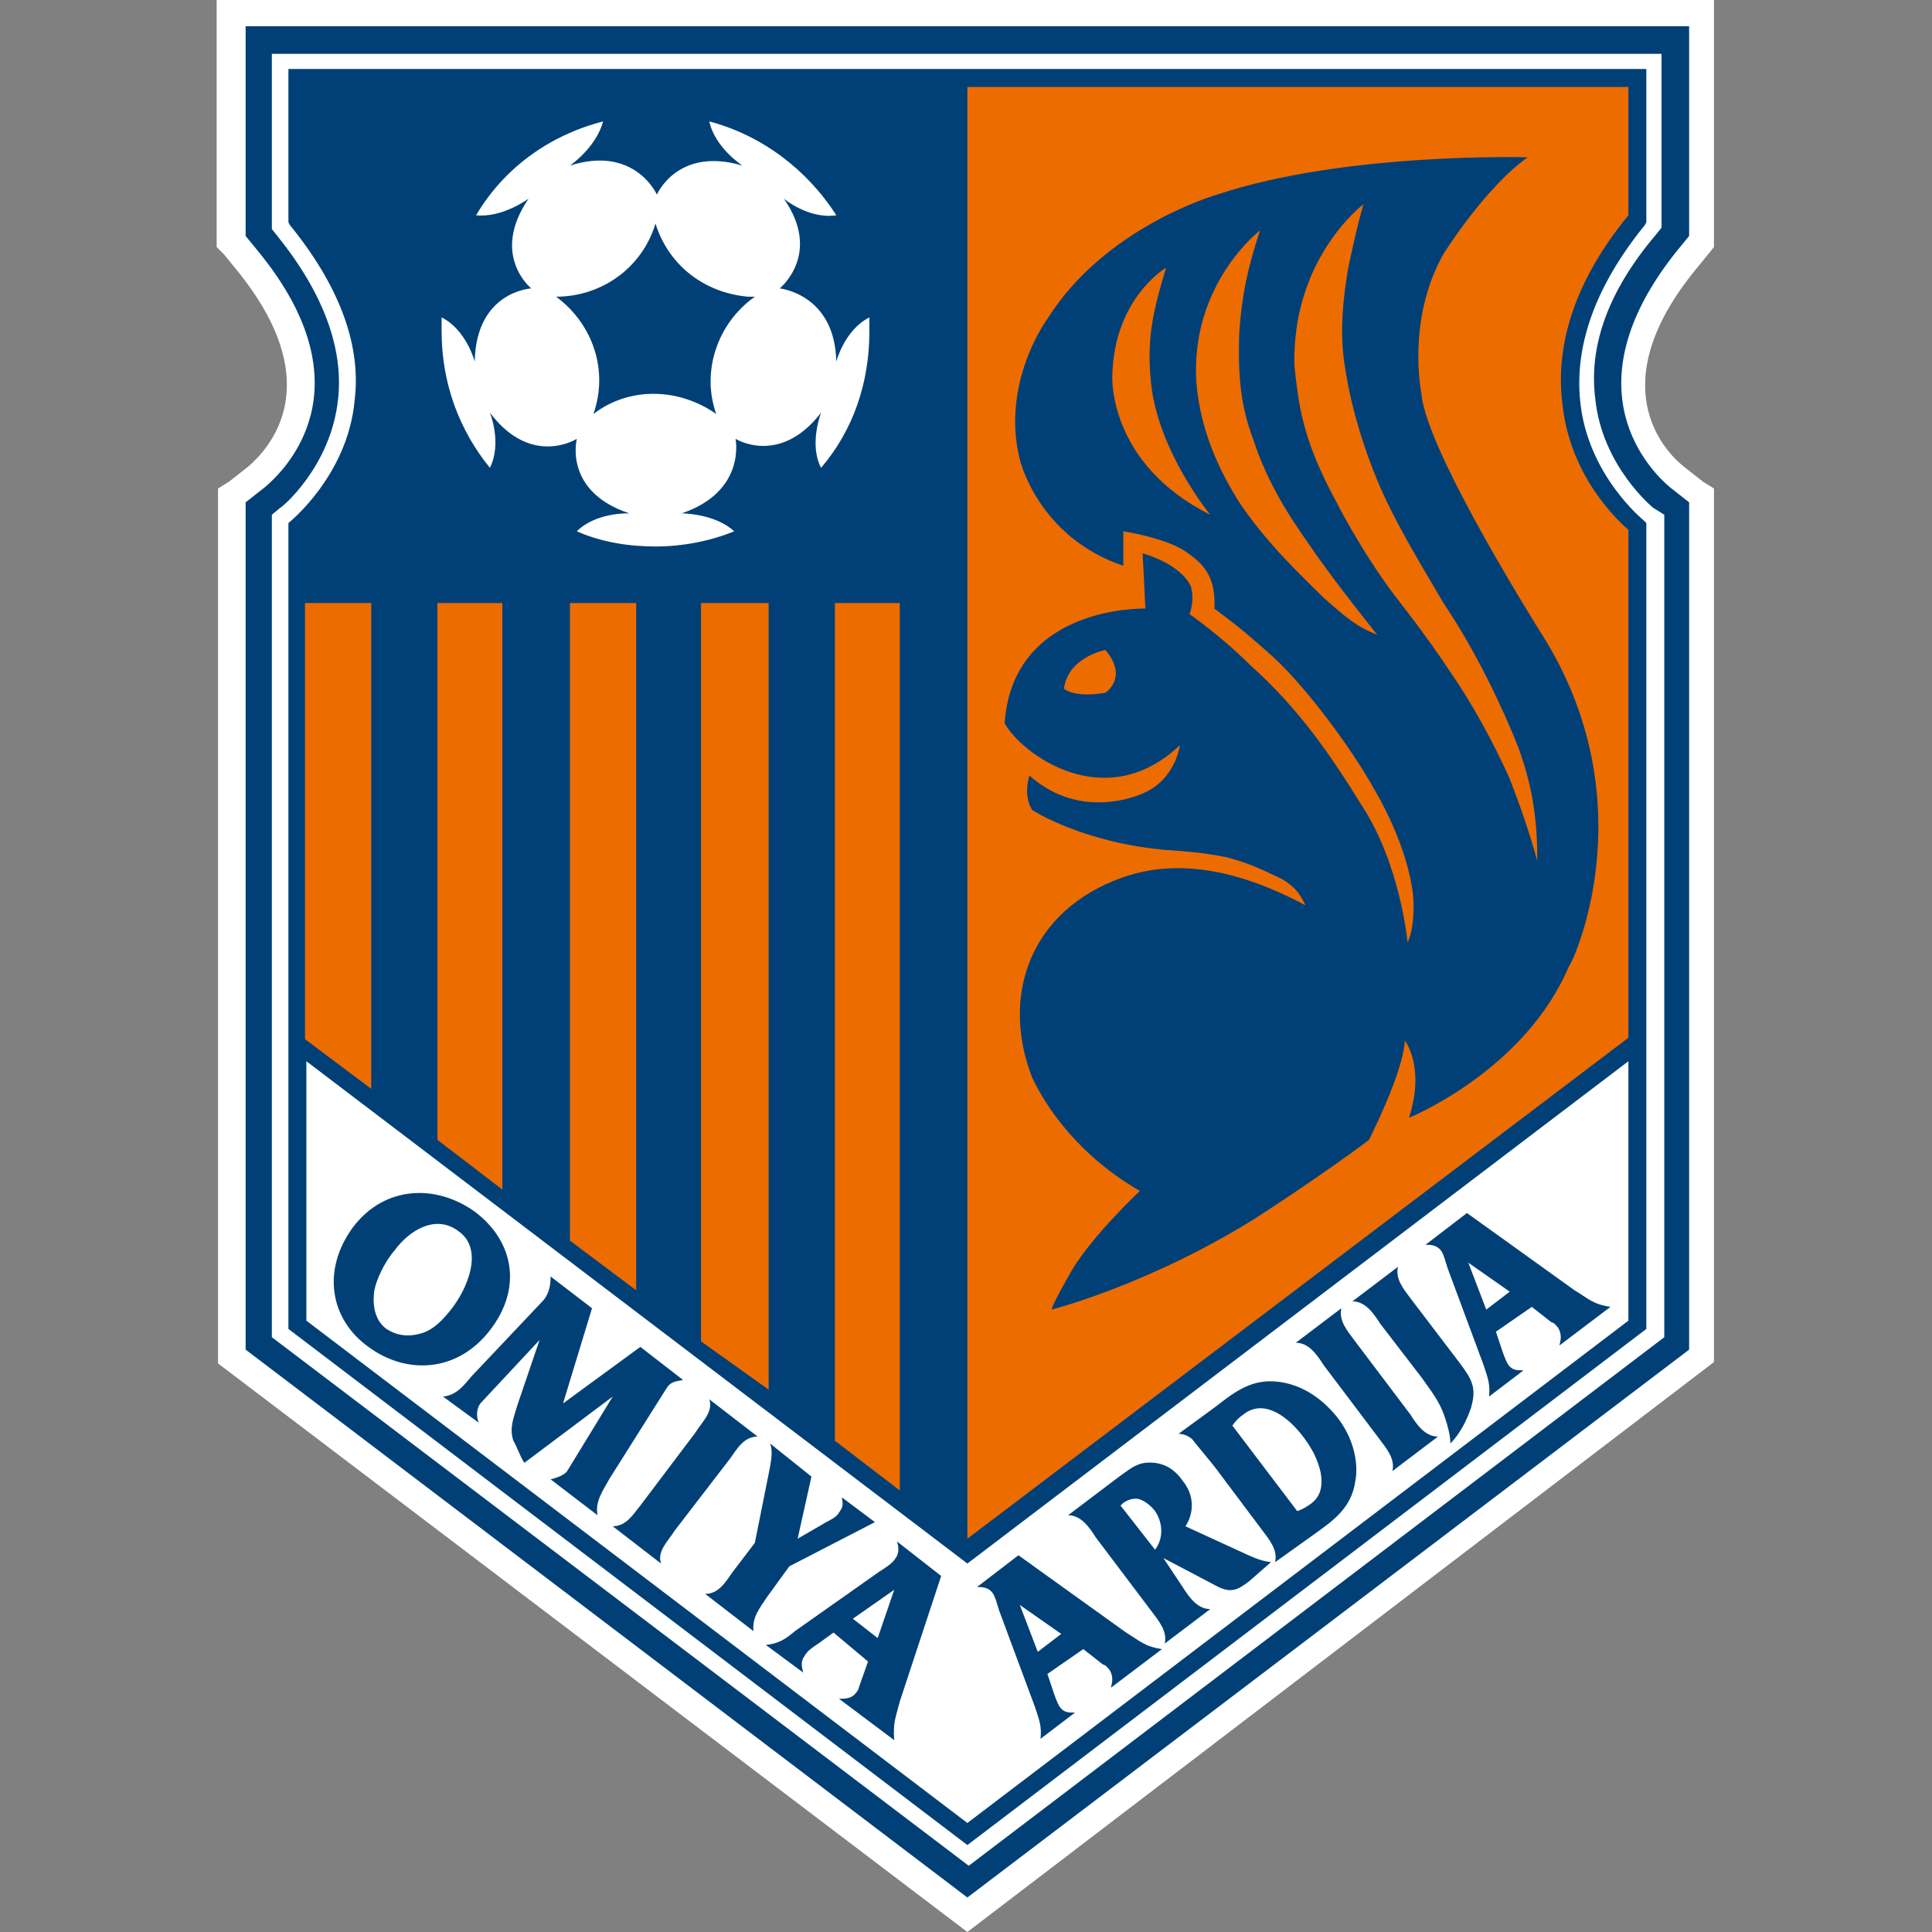 <?xml version="1.0" encoding="utf-8"?>
<!-- Generator: Adobe Illustrator 25.4.1, SVG Export Plug-In . SVG Version: 6.00 Build 0)  -->
<svg version="1.1" id="レイヤー_1" xmlns="http://www.w3.org/2000/svg" xmlns:xlink="http://www.w3.org/1999/xlink" x="0px"
	 y="0px" viewBox="0 0 140 140" style="enable-background:new 0 0 140 140;" xml:space="preserve">
<rect x="0" y="0" width="140" height="140" fill="#808080" stroke="none"/>
<style type="text/css">
	.st0{opacity:0;fill:#FFFFFF;}
	.st1{fill:#FFFFFF;}
	.st2{fill:#004077;}
	.st3{fill:#ED6C00;}
</style>
<rect y="0" class="st0" width="140" height="140"/>
<g id="大宮アルディージャ大宮アルディージャ_00000155862776502693712090000001631329402405444244_">
	<g>
		<path class="st1" d="M70.1,140L15.8,98.8V35.4l0.8-0.5l1.4-1.1c1.5-1.3,5.9-6-0.9-14.3l-0.9-1.1l-0.5-0.5V0h108.5v17.9l-0.4,0.5
			l-0.9,1.1c-6.8,8.3-2.4,13.1-0.9,14.3l1.4,1.1l0.8,0.5v63.3L70.1,140L70.1,140z"/>
		<g>
			<path class="st2" d="M17.8,1.9v15.2l0.9,1.1c8.2,10,1.8,16,0.5,17.1l-1.4,1.1v61.4l52.3,39.7l52.3-39.7V36.4l-1.4-1.1
				c-1.3-1.1-7.5-7.1,0.5-17.1l0.9-1.1V1.9H17.8z"/>
			<path class="st1" d="M19.7,3.9v12.7l0.4,0.5c3.3,4.1,4.8,8.1,4.4,11.8c-0.5,4.9-4.1,7.9-4.2,7.9l-0.6,0.5v59.6l50.5,38.3
				l50.4-38.3V37.3l-0.8-0.5c0,0-3.7-3-4.2-7.9c-0.5-3.9,1-7.9,4.4-11.9l0.4-0.5V3.9H19.7z"/>
			<path class="st2" d="M20.9,5v11.1l0.1,0.2c3.5,4.3,5.2,8.6,4.7,12.7c-0.5,5.5-4.8,8.9-4.8,8.9v58.4l49.2,37.4l49.2-37.4V37.9
				l-0.2-0.2c0,0-4.1-3.3-4.6-8.7c-0.4-4.1,1.2-8.4,4.7-12.7l0.1-0.2V5H20.9z"/>
			<polygon class="st1" points="118,76.9 70.1,113.3 22.2,76.9 22.2,95.7 70.1,132.1 118,95.7 			"/>
			<path class="st3" d="M70.1,6.3c0,0,42.3,0,47.9,0v9.3c-3.7,4.5-5.3,9.1-4.8,13.5c0.5,5.3,3.9,8.5,4.8,9.3v36.8l-47.9,36.3V6.3z"
				/>
			<g>
				<g>
					<path class="st2" d="M34.4,87.8c2.8,2.1,3.5,5.5,1.1,8.6s-6.1,3.2-8.8,1.2c-2.8-2-3.4-5.6-1.1-8.7
						C27.9,85.9,31.6,85.8,34.4,87.8z M27.1,93.7c-0.1,1,0.1,2,0.9,2.6c0.8,0.5,1.6,0.6,2.6,0.3c0.9-0.3,1.5-1,2-1.6
						c1.3-1.6,2.5-4.5,0.6-5.8c-1.6-1.2-3.5-0.1-4.6,1.4C27.9,91.4,27.2,92.8,27.1,93.7z"/>
					<path class="st2" d="M46.4,97.6L46.4,97.6l3.1,2.4l0,0c-0.5,0.1-0.9,0.1-1.2,0.6l-4.1,6.5c-0.5,0.9-1.1,1.7-0.9,2.7l0,0
						l-3.4-2.6l0,0c0.4-0.1,1-0.3,1.2-0.6l3.3-5.4l0,0L38,106c-0.3-0.4-0.5-1.1-0.8-1.6c-0.3-0.9,0-1.6,0.3-2.6l1.6-4.7l0,0
						l-4.2,4.5c-0.4,0.4-0.4,1.1-0.2,1.5l0,0l-2.6-1.9l0,0c1-0.1,1.5-0.8,2.1-1.5l5.2-5.5c0.4-0.5,0.5-1.1,0.5-1.7l0,0l3,2.3l0,0
						l-2.1,6.9L46.4,97.6z"/>
					<path class="st2" d="M48.9,110.9c-0.5,0.8-1.3,1.5-1,2.4l0,0l-3.5-2.7l0,0c1,0,1.5-0.9,2-1.5l4-5.3c0.5-0.8,1.3-1.5,1-2.4l0,0
						l3.5,2.7l0,0c-1,0-1.5,0.9-2,1.6L48.9,110.9z"/>
					<path class="st2" d="M55.6,115.7c-0.6,0.9-1.1,1.5-1,2.5l0,0l-3.5-2.7l0,0c1,0,1.5-0.9,2-1.6l1.6-2.1l1.1-5.5
						c0.1-0.6,0.2-1.2,0-1.7l0,0l3,2.4l0,0l-1,4.5l1.9-1.1c0.3-0.2,0.9-0.4,1.1-0.8c0.3-0.4,0.3-0.6,0.2-1.1l0,0l2.4,1.8l0,0
						l-6.2,3.2L55.6,115.7z"/>
					<path class="st2" d="M60.4,118.3l-1.1,0.8c-0.3,0.2-0.8,0.5-1,0.9c-0.3,0.4-0.2,0.8-0.1,1.2l0,0l-2.7-2l0,0
						c0.9-0.1,1.4-0.4,2.1-1l6.1-4.3c0.3-0.2,1-0.6,1.2-1c0.3-0.4,0.2-0.9,0.1-1.2l0,0l3.2,2.5l-3,9.1c-0.3,1.2-0.5,1.5-0.4,2.8l0,0
						l0,0l-4-3l0,0c0.4,0,0.9,0,1.2-0.4c0.2-0.2,0.2-0.3,0.3-0.6l0.6-1.7L60.4,118.3z M64.8,115.2L64.8,115.2l-3,2.1l1.8,1.4
						L64.8,115.2z"/>
				</g>
				<g>
					<path class="st2" d="M75.9,121.3l0.4,1.2c0.1,0.3,0.3,0.9,0.5,1.2c0.3,0.4,0.6,0.4,1.1,0.4l0,0l-2.5,1.9l0,0
						c0.1-0.9-0.1-1.4-0.4-2.3l-2.6-7c-0.1-0.3-0.3-1.1-0.5-1.3c-0.3-0.4-0.8-0.4-1.1-0.4l0,0l3-2.3l7.8,5.6c1,0.6,1.3,1,2.6,1.2
						l0,0l0,0l-3.7,2.8l0,0c0.1-0.4,0.2-0.8-0.1-1.3c-0.2-0.2-0.2-0.3-0.5-0.4l-1.4-1.1L75.9,121.3z M73.9,116.3L73.9,116.3l1.3,3.4
						l1.7-1.3L73.9,116.3z"/>
					<path class="st2" d="M85.7,115c0.5,0.8,1.1,1.6,2,1.6l0,0l-3.3,2.5l0,0c0.2-0.9-0.4-1.6-1-2.4l-4-5.3c-0.5-0.8-1.1-1.6-2-1.6
						l0,0l3.7-2.8c0.6-0.4,1.1-0.9,1.9-1c1.1-0.1,2,0.3,2.7,1.3c0.9,1.1,0.8,2.4,0.2,3.3l3.7,1.7c0.9,0.4,1.6,0.8,2.5,0.9l-1.6,1.4
						c-0.8,0.6-1.3,0.9-2.4,0.3l-3.8-2L85.7,115z M81.2,109.1l2.5,3.2c0.6-0.8,0.6-1.9,0-2.8c-0.3-0.4-0.9-0.9-1.4-0.9
						c-0.3,0-0.6,0.1-0.9,0.3L81.2,109.1z"/>
					<path class="st2" d="M88.1,106.4c-0.3-0.4-1.4-1.7-1.7-2.1c-0.2-0.2-0.6-0.4-1-0.4l0,0L88,102c1.3-1,2.5-2,4.3-1.9
						s3.4,1.1,4.6,2.6c1.1,1.4,1.6,3.2,1.3,4.7c-0.3,1.9-1.6,2.8-3,3.8l-2.8,2l0,0c0.2-0.9-0.4-1.6-1-2.4L88.1,106.4z M94,109.5
						c0.3-0.1,0.5-0.2,0.8-0.4c0.8-0.5,1.1-1.2,0.9-2.4c-0.2-0.9-0.6-1.7-1.2-2.5c-1.1-1.5-2.9-2.9-4.4-1.7
						c-0.3,0.2-0.5,0.4-0.8,0.8L94,109.5z"/>
					<path class="st2" d="M102.2,102.5c0.5,0.8,1.1,1.6,2,1.6l0,0l-3.3,2.5l0,0c0.2-0.9-0.4-1.6-1-2.4l-4-5.3
						c-0.5-0.8-1.1-1.6-2-1.6l0,0l3.3-2.5l0,0c-0.2,0.9,0.4,1.6,1,2.4L102.2,102.5z"/>
					<path class="st2" d="M108.4,96.5l0.4,1.2c0.1,0.3,0.3,0.9,0.5,1.2c0.3,0.4,0.6,0.4,1.1,0.4l0,0l-2.5,1.9l0,0
						c0.1-0.9-0.1-1.4-0.4-2.3l-2.6-7c-0.1-0.3-0.3-1.1-0.5-1.3c-0.3-0.4-0.8-0.4-1.1-0.4l0,0l3-2.3l7.8,5.6c1,0.6,1.3,1,2.6,1.2
						l0,0l0,0l-3.7,2.8l0,0c0.1-0.4,0.2-0.8-0.1-1.3c-0.2-0.2-0.2-0.3-0.5-0.4l-1.4-1.1L108.4,96.5z M106.4,91.5L106.4,91.5l1.3,3.4
						l1.7-1.3L106.4,91.5z"/>
					<path class="st2" d="M100,95.9c-0.5-0.8-1.1-1.6-2-1.6l0,0l3.3-2.5l0,0c-0.2,0.9,0.4,1.6,1,2.4l3.5,4.6
						c0.9,1.2,1.2,1.8,0.8,3.2c-0.3,0.9-0.8,1.9-1.5,2.6c0-0.6-0.2-1.3-0.4-1.9c-0.4-1.2-1-1.9-1.7-2.9L100,95.9z"/>
				</g>
			</g>
			<path class="st2" d="M112,46.4c0,0-8.7-13.7-9-17.9c0,0-1.1-5.3,1.6-10.1c0,0,3-4.8,6.1-7c0,0-13.2-0.4-22.5,2.7
				c0,0-8.1,2.3-12.3,9c0,0-3.4,4.6-2,10.2c0,0,1.3,5.6,7.5,7.7v-2.5c0,0,3.3,0.5,4.7,1.6c1.3,0.9,2,1.9,1.9,4
				c1.3,1,1.9,1.4,3.8,3.1c2.4,2,6.1,6.9,7.9,10.2c0,0,2.3,3.8,2.7,7.5c0,0,0.2,2.1-0.4,3.4c0,0-0.5-5.6-3.3-9.9
				c-2.1-3.4-4.5-7-8.1-10.2c-2.1-2.1-4.4-3.7-4.4-3.7c0.4-1.1,0.1-2,0.1-2c-0.8-1.7-3.5-2.4-3.5-2.4l0.2,4c0,0-9.6-0.3-10.2,8.3
				c1.1,2.1,7.2,6.8,12.7,1.6c0,0-0.3,2.5-2.7,3.5c0,0-4.4,2.1-8.2-1.3c0,0-0.5,1.4,0.2,2.5c0,0,3.7,2.4,9.8,2.9
				c1.5,0.1,2.7,0.2,4.2,0.5c2,0.5,3.2,1.2,4.1,1.6c1,0.6,1.3,1.1,1.7,1.9c-3.2-1.7-8.3-3.8-13.3-2c-6.7,2.4-8.8,8.6-6.5,14.5
				c1,2.1,3.3,5.6,7.8,8.2c0,0-3.4,3.2-4.9,5.7c0,0-1.4,2.4-1.5,2.9c0,0,7.1-1.8,14.9-6.7c0,0,4.8-3.1,8.1-5.6c0,0,2.5-4.9,2.6-7.2
				c0,0,1.5,1.9,0.3,5.6c0,0,8.4-3.4,11.6-11C113.8,70.1,119.4,58.6,112,46.4z M80.1,50.2c-2.3,0.4-3-0.3-3-0.3c0.3-2.3,3-2.8,3-2.8
				C81.8,49.1,80.1,50.2,80.1,50.2z M80.6,27.3c0.1-5.7,3.9-7.9,3.9-7.9c-1,3.3-1.4,5.2-1.1,8.3c0.5,5,4.3,9.6,4.3,9.6
				C80.3,33.6,80.6,27.3,80.6,27.3z M95.9,43.3c-1.6-1.6-4-3.8-6.1-6.9c-1.5-2.4-2.8-5.2-3.1-8.6c-0.5-7.2,4.6-11.1,4.6-11.1
				c-0.9,2.8-1.3,4.6-1.5,7.4c-0.1,3.2,0.1,5.3,1,7.7c1,3.1,2.6,5.6,4.1,7.7c1.6,2.4,4.9,6.5,4.9,6.5C98.3,45.4,97.6,44.8,95.9,43.3
				z M111.4,62.4c-0.9-3.3-2.1-6.2-2.1-6.2c-1.1-2.4-2.6-5.2-4.2-7.5c-1.7-2.6-4-5.5-4-5.5c-2.5-3.3-4.3-6.9-4.3-6.9
				c-2.5-4.6-2.7-7.1-3-9.8c-0.2-7.8,5-11.7,5-11.7c-0.5,1.7-1.1,4.6-1.1,4.6c-0.4,2.3-0.6,4.6-0.3,6.8s1,5.2,2.4,8.6
				c1.2,2.9,3.1,6,4.8,8.9c2.3,3.4,4.3,7.6,5.4,10.4C111.1,57.1,111.4,59.5,111.4,62.4z"/>
			<g>
				<path class="st1" d="M60.6,26.2c-0.1-4.9-4.1-5.3-4.1-5.3s3.1-2.5,0.3-6.5c0,0,1.8,1.5,3.8,1.2c-2.1-3.3-5.4-5.8-9.2-6.8
					c0.4,1.9,2.4,3.2,2.4,3.2c-4.7-1.4-6.2,2.1-6.2,2.1S46,10.5,41.3,12c0,0,1.9-1.3,2.4-3.2c-3.9,1-7.2,3.4-9.2,6.8
					c1.9,0.2,3.8-1.2,3.8-1.2c-2.8,4.1,0.2,6.5,0.2,6.5s-4,0.2-4.1,5.3c0,0-0.6-2.3-2.4-3.2c0,0.3,0,0.6,0,1c0,3.8,1.3,7.2,3.5,9.9
					c0.9-1.8,0-4,0-4c3,4,6.3,1.9,6.3,1.9s-1,3.8,3.8,5.4c0,0-2.4-0.1-3.8,1.3c1.8,0.8,3.8,1.1,5.7,1.1c2,0,4-0.4,5.7-1.1
					c-1.4-1.3-3.8-1.3-3.8-1.3c4.7-1.6,3.9-5.4,3.9-5.4s3.2,2,6.2-1.9c0,0-0.9,2.3,0,4c2.3-2.7,3.5-6.1,3.5-9.9c0-0.3,0-0.6,0-1
					C61.2,23.9,60.6,26.2,60.6,26.2z M51.9,30c-2.7-1.9-6.3-2-8.9,0c1.1-3.1,0-6.5-2.7-8.5c3.2,0,6.2-2,7.2-5.3
					c0.9,2.9,3.4,5,6.7,5.3c0.2,0,0.3,0,0.5,0C52,23.4,50.8,26.9,51.9,30z"/>
			</g>
			<g>
				<polygon class="st3" points="65.2,108 65.2,43.7 60.5,43.7 60.5,104.4 				"/>
				<polygon class="st3" points="55.7,100.7 55.7,43.7 50.8,43.7 50.8,97.2 				"/>
				<polygon class="st3" points="46.1,93.5 46.1,43.7 41.3,43.7 41.3,89.9 				"/>
				<polygon class="st3" points="36.4,86.2 36.4,43.7 31.7,43.7 31.7,82.6 				"/>
				<polygon class="st3" points="26.9,78.9 26.9,43.7 22.1,43.7 22.1,75.3 				"/>
			</g>
		</g>
	</g>
</g>
</svg>
